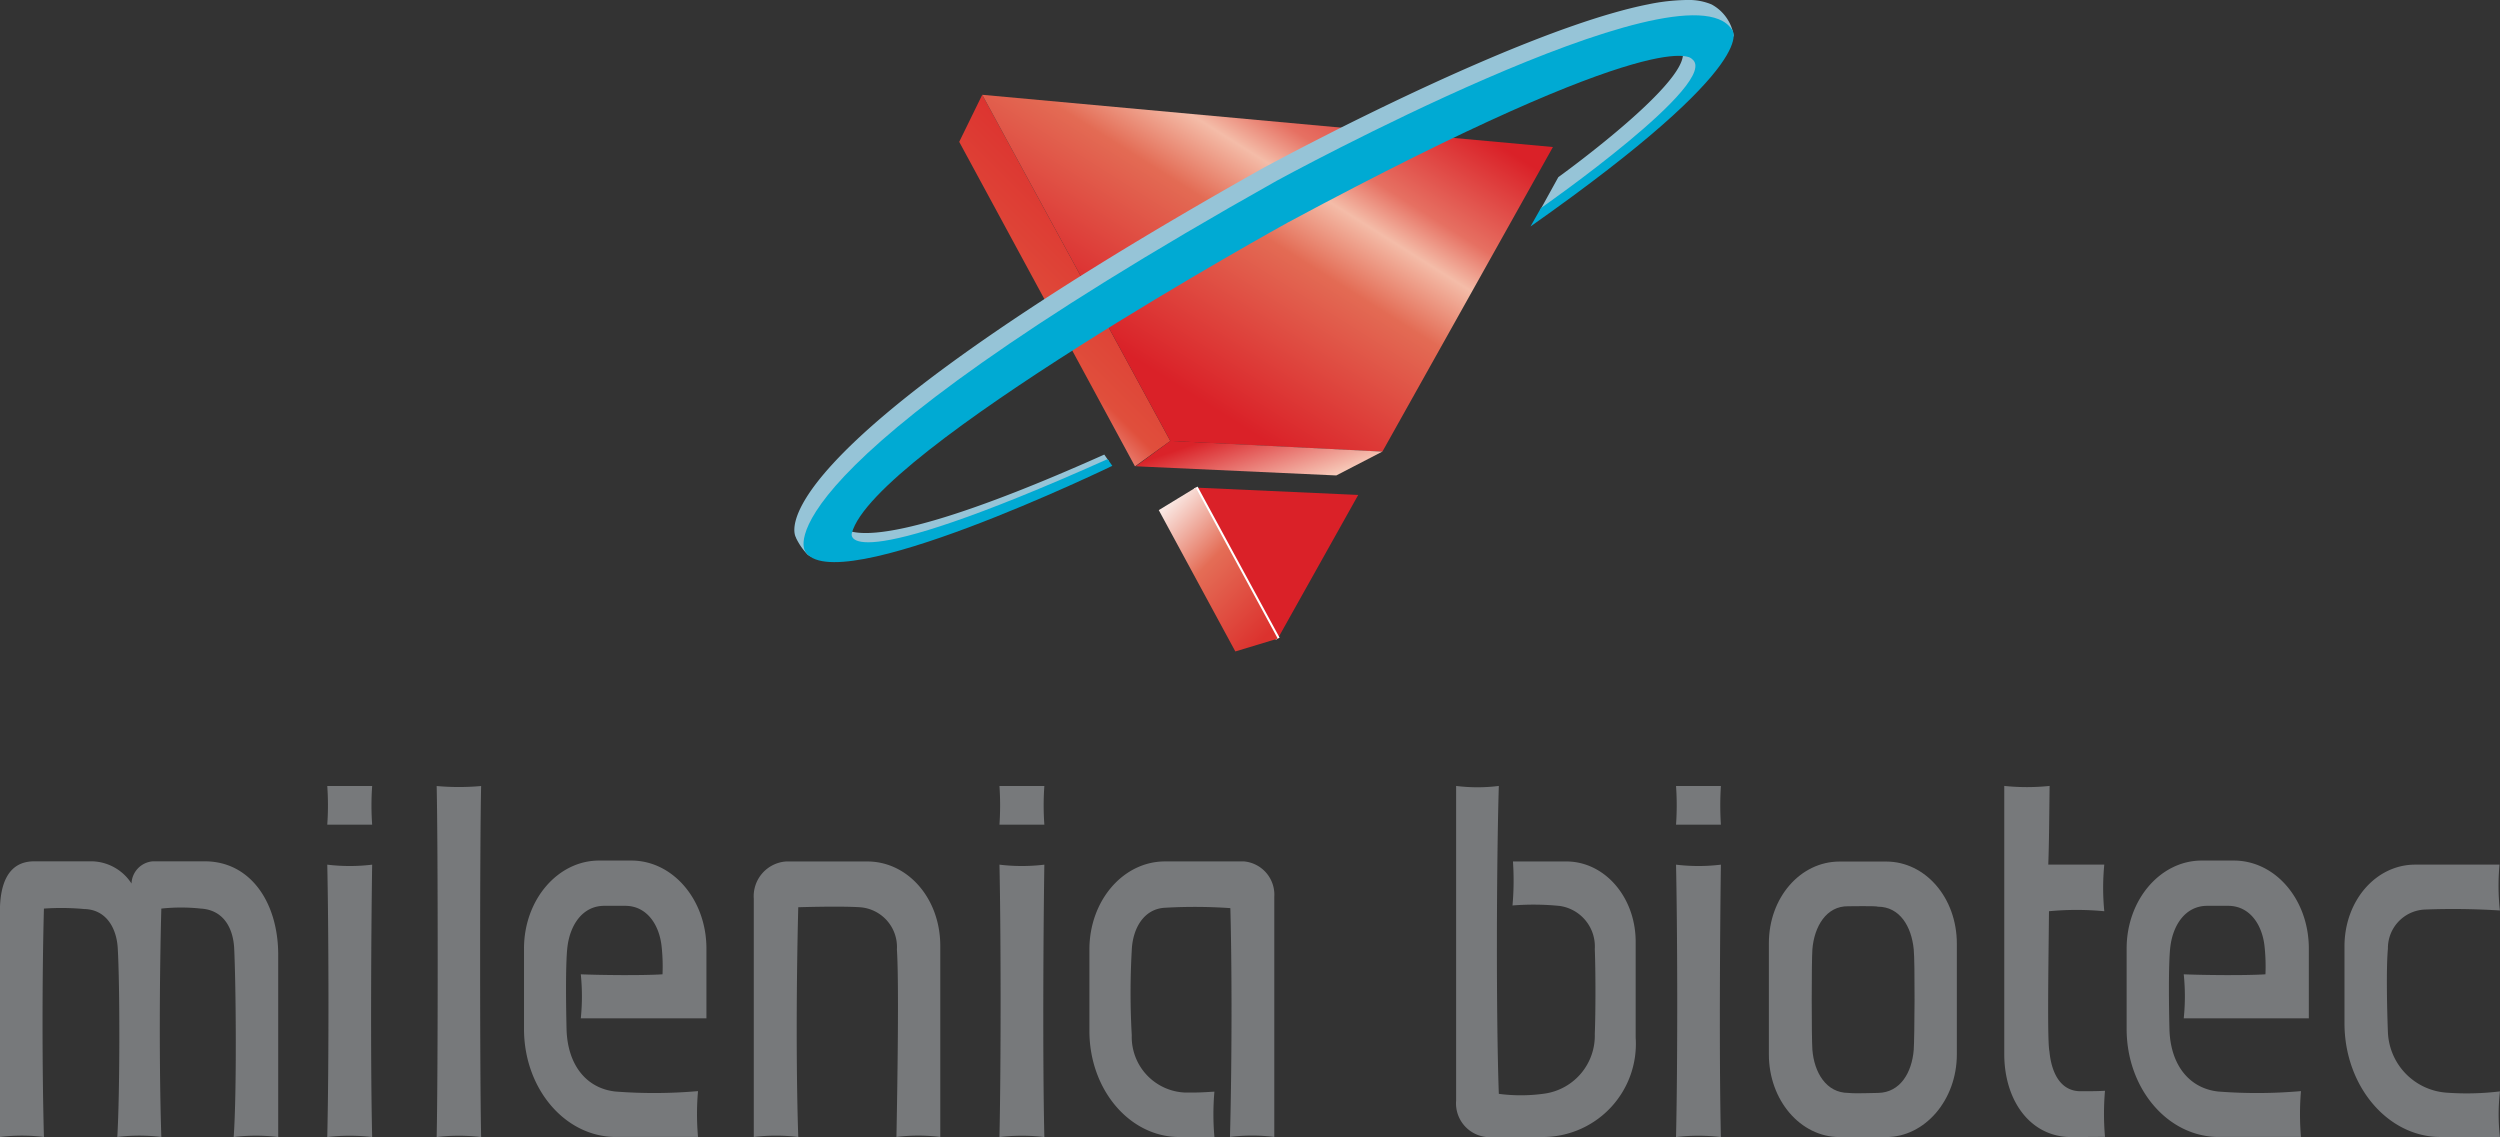 <svg xmlns="http://www.w3.org/2000/svg" xmlns:xlink="http://www.w3.org/1999/xlink" width="136.319" height="62" viewBox="0 0 136.319 62">
  <rect x="0" y="0" width="136.319" height="62" fill="#333333" stroke="none"/>
  <defs>
    <linearGradient id="linear-gradient" x1="0.741" y1="0.044" x2="0.222" y2="0.957" gradientUnits="objectBoundingBox">
      <stop offset="0" stop-color="#da2228"/>
      <stop offset="0.672" stop-color="#e04f3c"/>
      <stop offset="1" stop-color="#fff"/>
    </linearGradient>
    <linearGradient id="linear-gradient-2" x1="0.869" y1="0.103" x2="0.247" y2="0.72" gradientUnits="objectBoundingBox">
      <stop offset="0" stop-color="#da2128"/>
      <stop offset="0.258" stop-color="#e67062"/>
      <stop offset="0.369" stop-color="#f4bca8"/>
      <stop offset="0.541" stop-color="#e36b54"/>
      <stop offset="1" stop-color="#da2128"/>
    </linearGradient>
    <linearGradient id="linear-gradient-3" y1="0.675" x2="0.806" y2="1" gradientUnits="objectBoundingBox">
      <stop offset="0" stop-color="#da2329"/>
      <stop offset="1" stop-color="#f7cbba"/>
    </linearGradient>
    <linearGradient id="linear-gradient-4" x1="0.142" y1="0.054" x2="0.824" y2="0.964" gradientUnits="objectBoundingBox">
      <stop offset="0" stop-color="#fae8e3"/>
      <stop offset="0.433" stop-color="#e46d56"/>
      <stop offset="1" stop-color="#dc322e"/>
    </linearGradient>
  </defs>
  <g id="Group_210" data-name="Group 210" transform="translate(-3323 -3032.001)">
    <g id="Group_208" data-name="Group 208" transform="translate(3323 3074.856)">
      <path id="Path_345" data-name="Path 345" d="M12.743,220.031c.173-2.473.123-8.309.025-10.32-.07-1.141-.628-2.064-1.817-2.134a10.087,10.087,0,0,0-2.154,0c-.1,3.682-.121,8.721,0,12.454a9.807,9.807,0,0,0-2.4,0c.143-2.473.143-8.294.022-10.32-.075-1.141-.679-2.086-1.817-2.109a13.755,13.755,0,0,0-2.207-.025c-.1,3.707-.1,8.747,0,12.454a9.807,9.807,0,0,0-2.4,0V207.713C0,206.285.41,205,1.865,205H5.042a2.636,2.636,0,0,1,2.129,1.211A1.261,1.261,0,0,1,8.337,205H11.17c2.448,0,3.974,2.182,4,5.027v10.006a10.035,10.035,0,0,0-2.425,0" transform="translate(0 -200.889)" fill="#77797b"/>
      <path id="Path_346" data-name="Path 346" d="M77.889,206.2c.1-4.361.073-11.63,0-14.854a10.222,10.222,0,0,0,2.448,0c-.05,3.225-.1,10.493,0,14.854a10.225,10.225,0,0,0-2.448,0m0-17.036a14.756,14.756,0,0,0,0-2.106h2.448a14.756,14.756,0,0,0,0,2.106Z" transform="translate(-60.044 -187.053)" fill="#77797b"/>
      <path id="Path_347" data-name="Path 347" d="M103.922,206.2c.075-3.391.075-16.018,0-19.142a13.483,13.483,0,0,0,2.425,0c-.073,3.124-.073,15.751,0,19.142a10.037,10.037,0,0,0-2.425,0" transform="translate(-80.112 -187.053)" fill="#77797b"/>
      <path id="Path_348" data-name="Path 348" d="M127.816,213.417a11.748,11.748,0,0,0,0-2.4c1.091.045,3.365.07,4.456,0a9.956,9.956,0,0,0-.048-1.508c-.121-1.186-.8-2.227-1.986-2.227H129.1c-1.189,0-1.862,1.041-2.011,2.227-.118.945-.073,3.564-.048,4.557.073,1.94,1.113,3.177,2.667,3.343a27.5,27.5,0,0,0,4.5-.023,14.277,14.277,0,0,0,0,2.5h-4.474c-2.782,0-5.014-2.639-5.014-5.889v-4.383c0-2.664,1.842-4.8,4.094-4.8h1.759c2.262,0,4.094,2.134,4.094,4.8v3.805Z" transform="translate(-96.147 -200.745)" fill="#77797b"/>
      <path id="Path_349" data-name="Path 349" d="M187.176,220.056c.05-2.667.146-8.432.025-10.227a2.173,2.173,0,0,0-2.011-2.3c-1.141-.073-3.368,0-3.368,0-.1,3.951-.123,8.8,0,12.527a10.034,10.034,0,0,0-2.425,0V207.069a1.9,1.9,0,0,1,1.759-2.036h4.434c2.2,0,3.976,2.011,3.976,4.6v10.421a9.817,9.817,0,0,0-2.39,0" transform="translate(-138.295 -200.914)" fill="#77797b"/>
      <path id="Path_350" data-name="Path 350" d="M237.869,206.2c.093-4.361.073-11.63,0-14.854a10.222,10.222,0,0,0,2.448,0c-.05,3.225-.1,10.493,0,14.854a10.225,10.225,0,0,0-2.448,0m0-17.036a15.533,15.533,0,0,0,0-2.106h2.448a14.756,14.756,0,0,0,0,2.106Z" transform="translate(-183.371 -187.053)" fill="#77797b"/>
      <path id="Path_351" data-name="Path 351" d="M266.955,220.056c.118-4.557.1-9.6.02-12.479a28.323,28.323,0,0,0-3.536-.022c-1.186.045-1.792,1.136-1.84,2.322a41.282,41.282,0,0,0,0,4.63,3.034,3.034,0,0,0,2.931,3.127c.679,0,.754,0,1.576-.05a14.016,14.016,0,0,0,0,2.473H264.19c-2.714,0-4.9-2.591-4.9-5.781v-4.446c0-2.664,1.842-4.8,4.122-4.8h4.313a1.823,1.823,0,0,1,1.646,1.938v13.085a9.992,9.992,0,0,0-2.42,0" transform="translate(-199.887 -200.914)" fill="#77797b"/>
      <path id="Path_352" data-name="Path 352" d="M351.421,206.2h-3.174a1.842,1.842,0,0,1-1.694-1.986V187.053a9.244,9.244,0,0,0,2.328,0c-.126,4.24-.151,12.552,0,16.79a9.147,9.147,0,0,0,2.541-.02,3.191,3.191,0,0,0,2.692-3.25c.048-1.161.048-3.438,0-4.625a2.233,2.233,0,0,0-1.918-2.352,14.343,14.343,0,0,0-2.569-.025,15.26,15.26,0,0,0,.025-2.4h2.908c2.086,0,3.783,1.938,3.783,4.384v5.22a5.078,5.078,0,0,1-4.921,5.419" transform="translate(-267.154 -187.053)" fill="#77797b"/>
      <path id="Path_353" data-name="Path 353" d="M398.9,206.2c.1-4.361.073-11.63,0-14.854a10.2,10.2,0,0,0,2.446,0c-.045,3.225-.1,10.493,0,14.854a10.2,10.2,0,0,0-2.446,0m0-17.036a14.765,14.765,0,0,0,0-2.106h2.446a16.387,16.387,0,0,0,0,2.106Z" transform="translate(-307.51 -187.053)" fill="#77797b"/>
      <path id="Path_354" data-name="Path 354" d="M431.235,215.558v-6.032c0-2.513-1.721-4.481-3.853-4.481h-2.544c-2.134,0-3.853,1.963-3.853,4.456v6.06c0,2.493,1.719,4.507,3.853,4.507h2.544c2.106,0,3.853-2.016,3.853-4.509m-2.35-.251c-.1,1.237-.729,2.328-1.938,2.353-.39,0-1.191.045-1.626,0-1.211,0-1.865-1.116-1.963-2.353-.048-.679-.048-4.8,0-5.477.1-1.234.754-2.373,1.963-2.348,0,0,1.576-.025,1.6.023,1.212,0,1.842,1.091,1.963,2.325.073.686.048,4.816,0,5.484Z" transform="translate(-324.533 -200.922)" fill="#77797b"/>
      <path id="Path_355" data-name="Path 355" d="M480.673,206.2c-2.262,0-3.662-2.011-3.662-4.524V187.053a11.963,11.963,0,0,0,2.473,0c-.025,1.792-.025,2.956-.073,4.288h3.054a13.031,13.031,0,0,0,0,2.544,16.063,16.063,0,0,0-3.016,0c-.025,2.79-.1,7.053.023,7.636.025.143.123,2.131,1.649,2.179.485,0,1.005,0,1.382-.025a14.571,14.571,0,0,0,0,2.513Z" transform="translate(-367.723 -187.053)" fill="#77797b"/>
      <path id="Path_356" data-name="Path 356" d="M509.259,213.417a11.58,11.58,0,0,0,0-2.4c1.091.045,3.365.07,4.456,0a10.327,10.327,0,0,0-.048-1.508c-.121-1.186-.8-2.227-1.986-2.227h-1.141c-1.186,0-1.865,1.041-2.011,2.227-.118.945-.073,3.564-.048,4.557.073,1.94,1.113,3.177,2.664,3.343a27.529,27.529,0,0,0,4.506-.023,14.793,14.793,0,0,0,0,2.5h-4.479c-2.79,0-5.027-2.639-5.027-5.889v-4.383c0-2.664,1.842-4.8,4.094-4.8h1.747c2.277,0,4.094,2.134,4.094,4.8v3.805Z" transform="translate(-390.185 -200.745)" fill="#77797b"/>
      <path id="Path_357" data-name="Path 357" d="M563.216,220.622c-2.883,0-5.233-2.785-5.233-6.2v-4.192c0-2.5,1.722-4.459,3.853-4.459h4.6a12.542,12.542,0,0,0,.02,2.5,40.316,40.316,0,0,0-4.12-.05,2.11,2.11,0,0,0-1.985,2.131c-.1,1.091-.045,3.393,0,4.557a3.446,3.446,0,0,0,3.25,3.3,15.063,15.063,0,0,0,2.858-.073,11.19,11.19,0,0,0,0,2.5Z" transform="translate(-430.144 -201.48)" fill="#77797b"/>
    </g>
    <g id="Group_209" data-name="Group 209" transform="translate(3366.314 3032.001)">
      <path id="Path_359" data-name="Path 359" d="M228.3,25.13l9.584,17.694,1.925-1.385L229.555,22.564Z" transform="translate(-219.31 -17.395)" fill="url(#linear-gradient)"/>
      <path id="Path_361" data-name="Path 361" d="M244.023,41.44l11.562.583,9.3-16.611-31.116-2.848Z" transform="translate(-223.522 -17.395)" fill="url(#linear-gradient-2)"/>
      <path id="Path_362" data-name="Path 362" d="M289.052,124.289l4.388-7.837-8.86-.4Z" transform="translate(-262.694 -89.464)" fill="#da2128"/>
      <rect id="Rectangle_221" data-name="Rectangle 221" width="0.231" height="9.372" transform="translate(21.785 26.644) rotate(-28.497)" fill="#fff"/>
      <path id="Path_363" data-name="Path 363" d="M200.122,110.719l-.447-.711c-.022.025-.068.068-.068.068l-.068.07.45.709a.624.624,0,0,1,.133-.136" transform="translate(-197.136 -84.804)" fill="#96c4d7"/>
      <path id="Path_364" data-name="Path 364" d="M189.146,29.32s-3.044-4.145,25.5-20.173L214.921,9q.386-.207.774-.411.6-.317,1.2-.628.78-.4,1.565-.8.925-.467,1.856-.922,1.035-.507,2.077-1,1.109-.524,2.228-1.03,1.15-.519,2.309-1.013t2.321-.95c.749-.293,1.5-.575,2.263-.84.706-.246,1.416-.477,2.134-.683.639-.184,1.284-.35,1.936-.48A10.989,10.989,0,0,1,237.753,0a3.228,3.228,0,0,1,1.31.241,2.355,2.355,0,0,1,1.207,1.687c-.014.214-.319-.019-.4.18a4.789,4.789,0,0,1-.462.873,10.6,10.6,0,0,1-.885,1.157c-.448.517-.928,1.006-1.423,1.478-.668.637-1.363,1.244-2.073,1.833-.925.768-1.874,1.505-2.837,2.224q-1.227.916-2.481,1.8l1-1.812s8.264-5.945,6.568-7.152c0,0-1.413-2.141-21.992,8.9,0,0-22.669,12.5-23.814,16.969,0,0-.291,3.018,14.48-3.59l.256.367s-13.19,6.9-16.414,5.106a3.461,3.461,0,0,1-.652-.933" transform="translate(-189.052 -0.001)" fill="#96c4d7"/>
      <path id="Path_365" data-name="Path 365" d="M191.3,32.834s-2.815-4.145,25.73-20.173c0,0,22.194-12.111,24.8-8.266,0,0,2,1.642-10.968,10.762l.57-1.005s9.925-6.926,8.229-8.133c0,0-1.413-2.141-21.992,8.9,0,0-22.669,12.5-23.814,16.969,0,0-.822,2.561,13.949-4.047l.256.367s-15.283,7.4-16.764,4.63" transform="translate(-190.723 -2.807)" fill="#00aad3"/>
      <path id="Path_366" data-name="Path 366" d="M270.309,106.331l10.933.5,2.513-1.3-11.561-.583Z" transform="translate(-251.692 -80.906)" fill="url(#linear-gradient-3)"/>
      <path id="Path_367" data-name="Path 367" d="M275.783,117.28l4.175,7.706,2.312-.7-4.471-8.236Z" transform="translate(-255.912 -89.464)" fill="url(#linear-gradient-4)"/>
    </g>
  </g>
</svg>
